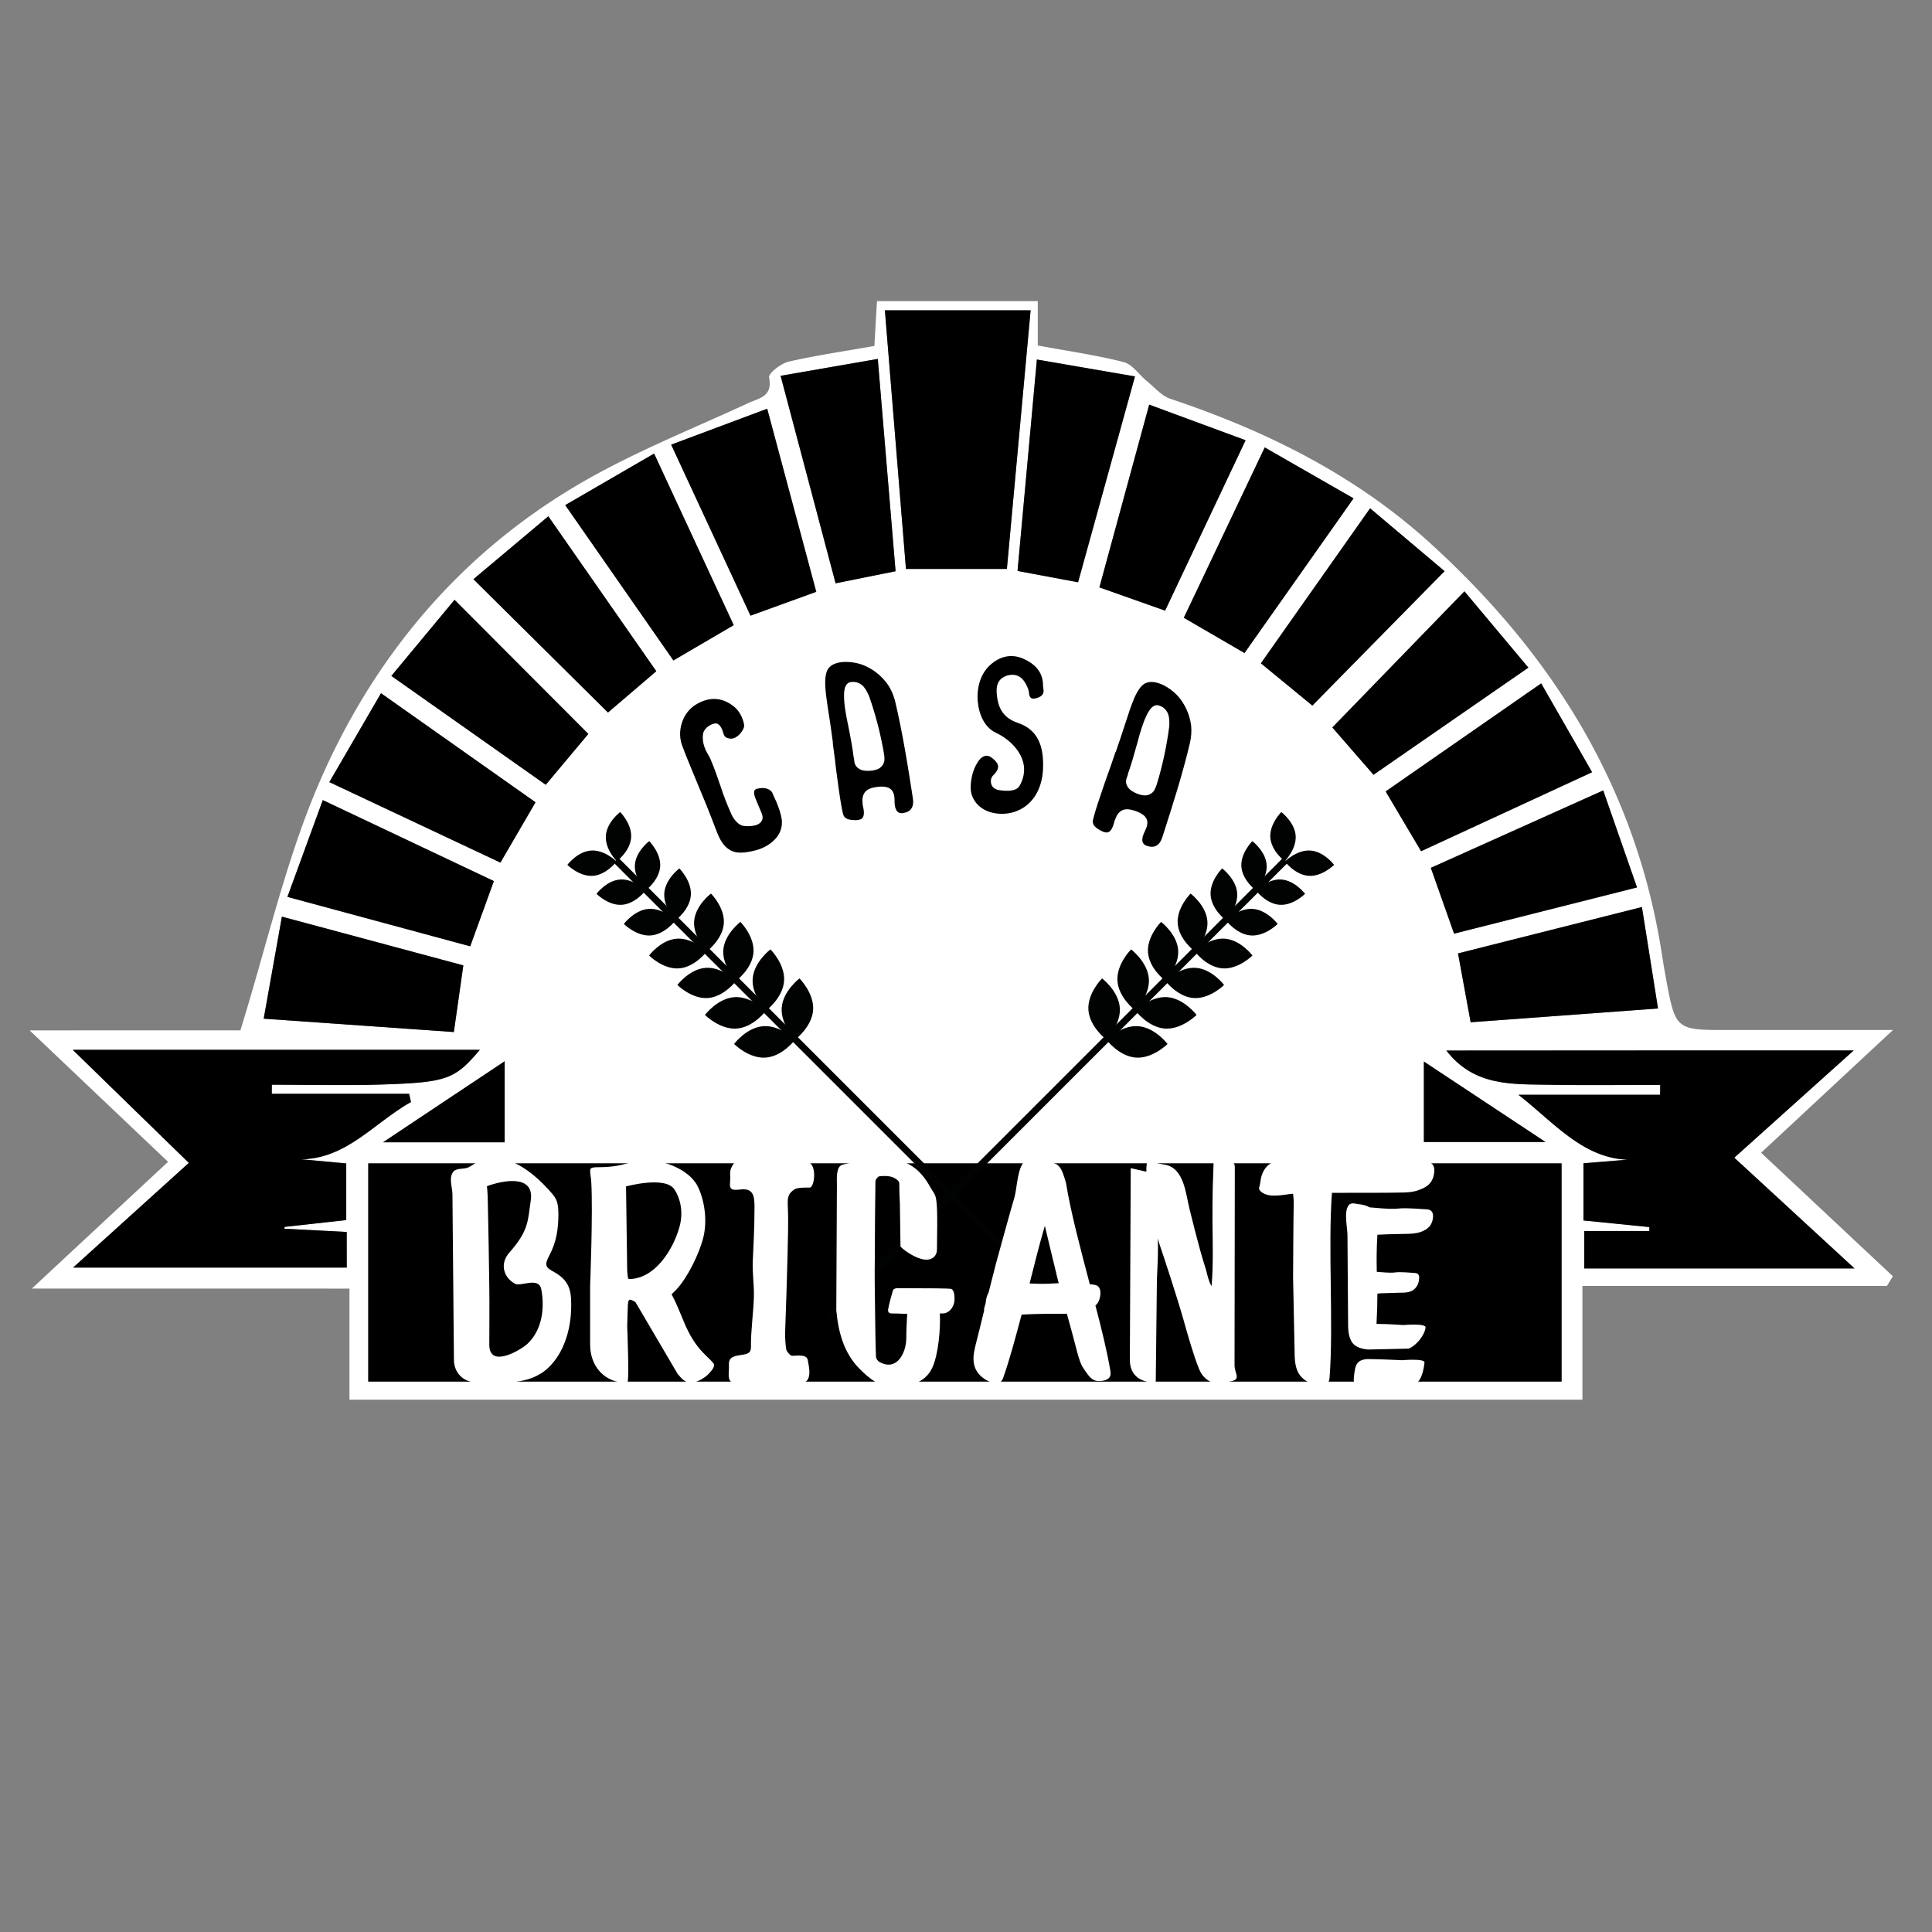 <?xml version="1.0" encoding="UTF-8"?>
<svg data-bbox="4.35 44.18 273.39 161.18" viewBox="0 0 283.46 283.46" xmlns="http://www.w3.org/2000/svg" data-type="ugc">
    <rect x="0" y="0" width="283.46" height="283.46" fill="#808080" stroke="none"/>
    <g>
        <path d="M35.27 151.17c3.9-12.55 6.61-24.76 11.45-36.06 8.07-18.82 20.94-34.14 38.9-44.47 7.69-4.42 16.02-7.73 24.1-11.47 1.71-.79 3.67-.96 3.12-3.79-.12-.6 1.74-2.06 2.87-2.32 4.11-.94 8.3-1.54 12.58-2.3.13-2.25.24-4.24.38-6.58h23.59v6.51c4.36.81 8.54 1.4 12.59 2.43 1.29.33 2.27 1.86 3.42 2.8 1.12.91 2.15 2.15 3.44 2.59 14.02 4.69 27.07 11.14 38.09 21.15 17.95 16.31 30.22 35.87 34.01 60.21.18 1.16.37 2.31.58 3.46 1.43 7.81 1.43 7.8 9.18 7.79 7.72-.01 15.45 0 24.17 0-6.79 6.31-12.83 11.94-19.35 18.01 7.08 6.64 13.2 12.38 19.33 18.12-.29.47-.58.95-.87 1.42h-44.68v16.69H51.27v-16.3H4.67c6.95-6.47 13.06-12.16 19.99-18.6L4.35 151.18c11.57-.01 21.9-.01 30.92-.01zm193.84 51.53v-32.01H54.03v32.01h175.08zM50.87 180.75c-3.16-.16-6.14-.32-9.13-.48l.03-.27c3.01-.33 6.02-.67 9.04-1v-8.31l-9.32-.86c8.34 1.6 12.86-4.82 18.82-8.15l-.27-1.21H39.89c0-.44.01-.88.01-1.33 5.41 0 10.82.15 16.23-.03 9.54-.32 10.63-.79 14.29-5.09H10.69c5.85 5.7 10.95 10.67 17.03 16.59-5.69 5.15-11.03 9.98-16.98 15.36h40.15c-.02-1.84-.02-3.38-.02-5.22zm221.1-26.63h-59.75c4.05 5.27 9.64 4.92 15.04 5.02 5.44.1 10.89.02 16.33.02 0 .48 0 .97-.01 1.45h-20.79c5.86 4.57 10.65 10.89 19.08 9.27-3.16.26-6.31.52-9.54.78v8.39c3.35.33 6.51.65 9.67.97 0 .19-.01.39-.01.58h-9.54v5.49h39.65c-6.11-5.62-11.42-10.52-17.64-16.25 6.12-5.49 11.38-10.22 17.51-15.72zM147.73 83.47c1.18-12.87 2.32-25.31 3.48-37.94h-21.38c1.04 12.8 2.06 25.29 3.09 37.94h14.81zm-33.2-28.33c2.74 10.33 5.38 20.3 8.06 30.44 3.21-.64 5.86-1.18 8.8-1.77-.88-10.52-1.73-20.63-2.61-31.15-5.11.89-9.53 1.65-14.25 2.48zm37.6-2.39c-.98 10.76-1.9 20.74-2.83 31.02 3.13.58 5.8 1.08 8.88 1.66l8.35-30.2c-4.99-.85-9.39-1.61-14.4-2.48zm16.48 6.62c-2.52 9.24-4.87 17.88-7.3 26.81l9.64 3.41c3.99-8.46 7.81-16.54 11.81-25-4.87-1.79-9.2-3.39-14.15-5.22zm72.29 73.71c-9.16 2.31-17.98 4.53-26.98 6.81.67 3.65 1.23 6.74 1.85 10.1 9.29-.68 18.14-1.33 27.49-2.02-.8-5.09-1.54-9.78-2.36-14.89zM47.36 117.39c-1.79 4.9-3.42 9.35-5.19 14.2 9.14 2.47 17.9 4.84 26.82 7.25 1.25-3.46 2.33-6.42 3.47-9.57-8.41-3.98-16.43-7.78-25.1-11.88zm72.4-30.56c-2.43-9.09-4.79-17.88-7.19-26.86-4.98 1.86-9.41 3.52-14.09 5.27 4.01 8.65 7.79 16.79 11.64 25.09 3.49-1.27 6.46-2.35 9.64-3.5zm88.74 38.06c8.49-3.92 16.65-7.69 25.09-11.6-2.63-4.58-4.99-8.7-7.47-13.03-7.92 5.5-15.3 10.63-22.82 15.85 1.76 2.98 3.32 5.61 5.2 8.78zM67.98 141.64c-9.03-2.42-17.66-4.75-26.62-7.15-.92 5.19-1.73 9.74-2.67 14.97 9.57.67 18.72 1.32 27.9 1.96.55-3.88.95-6.72 1.39-9.78zm114.61-45.83c5.41-7.67 10.64-15.09 16-22.7-4.64-2.66-8.64-4.95-13.03-7.47-4.04 8.51-7.89 16.61-11.87 24.99 3.1 1.81 5.83 3.4 8.9 5.18zm-74.94-4.09c-3.92-8.44-7.71-16.61-11.68-25.17-4.53 2.62-8.63 5-13.04 7.56 5.44 7.81 10.59 15.21 15.87 22.79 3.05-1.79 5.8-3.39 8.85-5.18zm102.28 35.61c1.19 3.37 2.24 6.34 3.41 9.66 9.08-2.29 17.8-4.5 26.84-6.78-1.7-4.87-3.26-9.35-4.96-14.23-8.63 3.87-16.82 7.55-25.29 11.35zM96.29 98.48c-5.33-7.64-10.47-15.03-15.84-22.73-3.95 3.32-7.59 6.38-10.99 9.23l19.74 19.56c2.1-1.79 4.51-3.85 7.09-6.06zm118.57-11.72c-6.67 6.88-12.94 13.33-19.38 19.98 1.78 2.05 3.84 4.41 6.04 6.94 7.82-5.41 15.18-10.51 22.72-15.72-3.37-4.03-6.35-7.58-9.38-11.2zM55.9 101.71c-2.61 4.49-5 8.61-7.58 13.04 8.55 4.02 16.7 7.86 25.1 11.81 1.8-3.09 3.4-5.83 5.15-8.85-7.47-5.27-14.74-10.4-22.67-16zm1.52-2.54c7.68 5.41 15.05 10.61 22.65 15.97 2.32-2.77 4.36-5.2 6.25-7.46-6.62-6.64-13-13.02-19.63-19.68-2.95 3.55-6 7.23-9.27 11.17zm143.6-24.59c-5.47 7.75-10.67 15.13-16.03 22.74a5697 5697 0 0 0 7.55 6.2c6.57-6.67 12.89-13.1 19.4-19.72-3.25-2.74-6.81-5.75-10.92-9.22zM56.19 167.6h17.85v-11.89c-6.03 4.01-11.54 7.68-17.85 11.89zm152.72-.05h17.84c-6.35-4.2-11.87-7.85-17.84-11.8v11.8z" fill="#ffffff"/>
        <path d="M229.11 202.7H54.03v-32.01h175.08v32.01z"/>
        <path d="M50.87 180.75v5.23H10.72c5.95-5.39 11.29-10.21 16.98-15.36-6.08-5.93-11.18-10.89-17.03-16.59H70.4c-3.65 4.3-4.75 4.78-14.29 5.09-5.4.18-10.82.03-16.23.03 0 .44-.01.88-.01 1.33h20.15l.27 1.21c-5.96 3.32-10.47 9.75-18.82 8.15l9.32.86v8.31c-3.01.33-6.03.67-9.04 1l-.03.27c3.01.15 6 .31 9.15.47z"/>
        <path d="M271.97 154.12c-6.13 5.5-11.4 10.24-17.52 15.74 6.21 5.72 11.53 10.62 17.64 16.25h-39.65v-5.49h9.54c0-.19.01-.39.01-.58-3.16-.32-6.33-.63-9.67-.97v-8.39c3.23-.26 6.39-.52 9.54-.78-8.42 1.62-13.21-4.7-19.08-9.27h20.79c0-.48 0-.97.01-1.45-5.44 0-10.89.08-16.33-.02-5.4-.1-10.99.25-15.04-5.02 19.48-.02 38.88-.02 59.76-.02z"/>
        <path d="M147.73 83.47h-14.81c-1.03-12.65-2.05-25.13-3.09-37.94h21.38c-1.16 12.63-2.3 25.07-3.48 37.94z"/>
        <path d="M114.53 55.14c4.73-.82 9.14-1.59 14.26-2.48.88 10.52 1.73 20.63 2.61 31.15-2.94.59-5.59 1.12-8.8 1.77-2.7-10.15-5.34-20.12-8.07-30.44z"/>
        <path d="M152.13 52.75c5.01.86 9.41 1.62 14.39 2.48l-8.35 30.2c-3.08-.58-5.75-1.07-8.88-1.66.94-10.27 1.86-20.26 2.84-31.02z"/>
        <path d="M168.61 59.37c4.95 1.83 9.28 3.43 14.14 5.22-4 8.46-7.82 16.55-11.81 25-3.24-1.15-6.21-2.2-9.64-3.41 2.44-8.93 4.79-17.57 7.31-26.81z"/>
        <path d="M240.9 133.08c.81 5.11 1.55 9.8 2.36 14.88-9.36.69-18.21 1.34-27.49 2.02-.62-3.36-1.18-6.44-1.85-10.1 9.01-2.26 17.82-4.49 26.98-6.8z"/>
        <path d="M47.36 117.39c8.67 4.1 16.69 7.9 25.1 11.88-1.14 3.15-2.22 6.11-3.47 9.57-8.93-2.41-17.69-4.78-26.82-7.25l5.19-14.2z"/>
        <path d="m119.76 86.83-9.65 3.5c-3.85-8.3-7.62-16.44-11.64-25.09 4.68-1.75 9.11-3.41 14.09-5.27 2.41 8.98 4.76 17.77 7.2 26.86z"/>
        <path d="M208.5 124.89c-1.88-3.18-3.44-5.8-5.2-8.77 7.52-5.22 14.9-10.35 22.82-15.85 2.48 4.33 4.84 8.45 7.47 13.03-8.44 3.9-16.6 7.67-25.09 11.59z"/>
        <path d="M67.98 141.64c-.43 3.05-.84 5.9-1.39 9.78-9.17-.65-18.33-1.29-27.9-1.96.93-5.23 1.74-9.77 2.67-14.97 8.95 2.41 17.59 4.73 26.62 7.15z"/>
        <path d="M182.59 95.81c-3.07-1.79-5.8-3.37-8.9-5.17 3.98-8.38 7.83-16.48 11.87-24.99 4.39 2.52 8.4 4.81 13.03 7.47-5.36 7.6-10.59 15.02-16 22.69z"/>
        <path d="M107.65 91.72c-3.05 1.78-5.79 3.39-8.85 5.18-5.28-7.58-10.43-14.99-15.87-22.79 4.41-2.55 8.52-4.93 13.04-7.56 3.97 8.56 7.76 16.73 11.68 25.17z"/>
        <path d="M209.93 127.33c8.47-3.8 16.66-7.48 25.29-11.36 1.7 4.88 3.26 9.36 4.96 14.23-9.05 2.29-17.77 4.49-26.84 6.78l-3.41-9.65z"/>
        <path d="M96.29 98.48c-2.58 2.21-5 4.27-7.09 6.06L69.46 84.98c3.4-2.86 7.04-5.92 10.99-9.23 5.37 7.7 10.52 15.09 15.84 22.73z"/>
        <path d="M214.86 86.76c3.03 3.62 6.01 7.18 9.38 11.19-7.54 5.22-14.9 10.31-22.72 15.72-2.2-2.53-4.25-4.89-6.04-6.94 6.44-6.64 12.7-13.09 19.38-19.97z"/>
        <path d="M55.9 101.71c7.93 5.6 15.21 10.73 22.67 16-1.76 3.01-3.36 5.76-5.15 8.85-8.4-3.95-16.55-7.79-25.1-11.81 2.58-4.43 4.97-8.55 7.58-13.04z"/>
        <path d="M57.42 99.17c3.27-3.94 6.32-7.62 9.27-11.16 6.64 6.65 13.01 13.04 19.63 19.67-1.89 2.26-3.93 4.69-6.25 7.46-7.6-5.36-14.97-10.56-22.65-15.97z"/>
        <path d="M201.02 74.58c4.11 3.47 7.67 6.47 10.93 9.22-6.51 6.61-12.84 13.04-19.4 19.72a5697 5697 0 0 1-7.55-6.2c5.35-7.61 10.55-14.98 16.02-22.74z"/>
        <path d="M56.19 167.6c6.31-4.2 11.82-7.87 17.85-11.89v11.89H56.19z"/>
        <path d="M208.91 167.55v-11.8c5.98 3.95 11.49 7.6 17.84 11.8h-17.84z"/>
        <path d="m102.4 142.1-6.76 1.72c.05-1.04.12-2.22.19-3.63-1.19.21-2.15.37-3.12.54-.02-.32-.05-.63-.07-.95h5.41c-.25.6-.49 1.19-.74 1.78.15.17.29.34.44.5.97-.83 1.95-1.65 3.07-2.61l1.58 2.65z" fill="#ffffff"/>
        <path d="M100.04 106.08c.33-1.1 1.01-2.01 1.95-2.64 1.96-1.23 3.89-1.22 5.69.22.77.6 1.31 1.65 1.49 2.64.07.25-.07.65-.31.99-.25.38-.54.67-.85.84-.34.25-.85.36-1.48.07-.18-.1-.29-.29-.39-.59-.17-.58-.39-1.18-.87-1.42s-1.92.43-2.11 1.44c-.18 1.04.16 2.1.63 2.9.24.41.38.66.44.81.63 1.49 1.07 2.78 1.51 4.07.42 1.33.94 2.63 1.57 4.05.31.73 1.06 1.62 1.75 1.71.44.06 1.03.08 1.56-.04.55-.09 1.02-.36 1.22-.86.1-.25.05-.61-.14-1.07l-.6-1.43c-.43-.95-.74-1.85-.09-2.02 1.32-.38 2.12.14 2.31.58.17.41.36.85.57 1.27.38.91.68 1.78.81 2.65.1.89-.11 1.94-.94 2.83-.83.9-1.96 1.48-3.18 1.75-1.25.29-2.37.41-3.18.03-.8-.35-1.38-1-1.83-1.91-.21-.43-.41-.89-.58-1.37-.23-.63-.75-1.95-1.37-3.51-.64-1.52-1.36-3.31-2.01-4.86-.65-1.55-1.2-2.93-1.46-3.65-.47-1.16-.47-2.36-.11-3.48z"/>
        <path d="M122.21 109.02c-.19-1.41-.38-2.83-.61-4.24-.41-2.79-.97-5.75.06-6.85s3.39-.94 4.91-.38a8.09 8.09 0 0 1 3.77 3.01c.45.71.78 1.49.99 2.33 1.11 4.68 1.85 9.38 2.59 14.14.05.35.11.82-.03 1.22-.13.43-.46.86-1.21 1-.74.2-1.11-.14-1.26-.6-.19-.45-.16-.97-.18-1.32 0-1.66-.97-1.98-2.21-1.91-.66.06-1.32.18-1.79.5s-.77.9-.69 1.79c0 .26.04.54.12.85.12.62.13 1.17-.18 1.5-.34.33-1.11.28-1.5.24-.39-.04-.75-.12-1.01-.37-.15-.14-.24-.32-.3-.54-.33-1.46-.58-3.31-.83-5.16-.12-.91-.25-1.82-.34-2.74l-.33-2.45.03-.02zm1.63-6.84c0 1.18.28 2.74.62 4.33.31 1.59.62 3.18.76 4.44.06.22.09.44.12.69.04.54.33 1.01.94 1.28.62.3 2.07.2 2.69-.17.59-.37.83-.94.79-1.48 0-.26-.03-.48-.06-.66-.49-2.88-1.22-5.72-2.21-8.53-.18-.39-.45-.96-.86-1.42-.44-.42-1.02-.69-1.78-.59-.77.1-1.04.93-1.01 2.11z"/>
        <path d="M146.42 112.7c-.1.44-.48.85-.76 1.12-.28.33-.35.8-.22 1.22.12.42.51.8 1.17.89 1.35.2 2.54.11 2.97-.62.89-1.55.85-3.11.16-4.47-.69-1.36-2.02-2.58-3.64-3.34-1.62-.76-2.49-2.65-2.65-4.63-.16-1.98.41-4 1.78-5.26 1.37-1.26 3.03-1.76 4.88-.98 1.75.77 2.96 2.01 2.92 4.01l.06.48c.07.35.01.67-.3.96s-1.19.54-1.46.36c-.27-.15-.34-.5-.37-.89-.02-.19-.07-.35-.12-.49-.56-1.41-1.37-2.37-3.02-1.96-1.56.48-1.72 1.68-1.54 3.06.23 1.93 1.08 3.23 3.06 3.9 2.75.95 3.85 3.1 3.69 6.81-.16 3.17-1.74 5.46-4.21 6.25-1.17.38-2.51.37-3.65 0-1.15-.38-2.1-1.18-2.55-2.36-.29-.75-.24-1.77-.04-2.77.2-.97.63-1.92 1.12-2.52.49-.57 1.08-.8 1.71-.37.93.67 1.11 1.16 1.01 1.6z"/>
        <path d="M163.7 110.33c.46-1.35.93-2.7 1.36-4.06.89-2.68 1.71-5.58 3.13-6.09 1.42-.52 3.45.68 4.55 1.86 1.07 1.17 1.79 2.69 2.02 4.38.08.83.03 1.68-.16 2.52-1.1 4.68-2.56 9.21-4.03 13.79-.11.33-.27.78-.57 1.08-.31.33-.8.56-1.53.35-.75-.16-.93-.62-.86-1.1.04-.49.29-.94.43-1.26.74-1.49.02-2.2-1.12-2.69-.62-.25-1.26-.43-1.82-.36-.56.08-1.1.46-1.41 1.29-.11.23-.21.5-.28.81-.18.61-.41 1.1-.83 1.26-.45.15-1.12-.25-1.45-.46-.33-.21-.62-.45-.74-.79-.07-.19-.07-.39-.02-.61.36-1.45.97-3.22 1.58-4.99.3-.87.6-1.74.92-2.6l.8-2.34.03.01zm4.53-5.38c-.53 1.06-.98 2.58-1.39 4.15-.44 1.56-.87 3.12-1.31 4.31-.04.22-.11.43-.2.67-.21.5-.16 1.05.27 1.57.42.54 1.76 1.11 2.49 1.05.69-.06 1.17-.47 1.37-.97.11-.23.18-.44.25-.62.86-2.79 1.47-5.66 1.85-8.61.01-.43.03-1.06-.14-1.65-.21-.57-.6-1.08-1.32-1.32-.76-.28-1.37.35-1.87 1.42z"/>
        <path d="M112.01 150.56c2.47-.17 4.64 2 4.64 2s-1.85 2.44-4.32 2.61c-2.47.17-4.63-2-4.63-2s1.83-2.44 4.31-2.61z" fill="#010202"/>
        <path d="M119.3 148.19c.17-2.47-2-4.64-2-4.64s-2.44 1.85-2.61 4.32c-.17 2.47 2 4.64 2 4.64s2.44-1.85 2.61-4.32z" fill="#010202"/>
        <path d="M107.75 146.3c2.47-.17 4.64 2 4.64 2s-1.85 2.44-4.32 2.61c-2.47.17-4.64-2-4.64-2s1.84-2.44 4.32-2.61z" fill="#010202"/>
        <path d="M115.04 143.93c.17-2.47-2-4.64-2-4.64s-2.44 1.85-2.61 4.32c-.17 2.47 2 4.64 2 4.64s2.44-1.85 2.61-4.32z" fill="#010202"/>
        <path d="M103.54 142c2.38-.16 4.46 1.92 4.46 1.92s-1.78 2.35-4.16 2.51c-2.37.16-4.46-1.92-4.46-1.92s1.79-2.35 4.16-2.51z" fill="#010202"/>
        <path d="M110.55 139.72c.16-2.38-1.92-4.46-1.92-4.46s-2.35 1.78-2.51 4.15c-.16 2.38 1.92 4.46 1.92 4.46s2.35-1.77 2.51-4.15z" fill="#010202"/>
        <path d="M99.31 137.72c2.34-.16 4.38 1.89 4.38 1.89s-1.74 2.31-4.08 2.47c-2.34.16-4.38-1.89-4.38-1.89s1.74-2.31 4.08-2.47z" fill="#010202"/>
        <path d="M106.2 135.48c.16-2.34-1.89-4.38-1.89-4.38s-2.31 1.74-2.47 4.08c-.16 2.34 1.89 4.38 1.89 4.38s2.31-1.74 2.47-4.08z" fill="#010202"/>
        <path d="M95.19 133.35c2.1-.14 3.93 1.69 3.93 1.69s-1.57 2.07-3.66 2.21c-2.1.14-3.93-1.69-3.93-1.69s1.56-2.07 3.66-2.21z" fill="#010202"/>
        <path d="M101.36 131.34c.15-2.1-1.69-3.93-1.69-3.93s-2.07 1.56-2.21 3.66c-.14 2.1 1.69 3.93 1.69 3.93s2.07-1.56 2.21-3.66z" fill="#010202"/>
        <path d="M90.99 129.04c1.99-.14 3.73 1.61 3.73 1.61s-1.49 1.97-3.48 2.1c-1.99.14-3.73-1.61-3.73-1.61s1.48-1.96 3.48-2.1z" fill="#010202"/>
        <path d="M96.86 127.14c.14-1.99-1.61-3.73-1.61-3.73s-1.97 1.49-2.1 3.48c-.14 1.99 1.61 3.73 1.61 3.73s1.96-1.49 2.1-3.48z" fill="#010202"/>
        <path d="M86.72 124.79c1.99-.14 3.74 1.61 3.74 1.61s-1.49 1.97-3.48 2.1c-1.99.14-3.74-1.61-3.74-1.61s1.49-1.97 3.48-2.1z" fill="#010202"/>
        <path d="M92.6 122.88c.14-1.99-1.61-3.74-1.61-3.74s-1.97 1.49-2.1 3.48c-.14 2 1.61 3.74 1.61 3.74s1.97-1.49 2.1-3.48z" fill="#010202"/>
        <path stroke="#010202" stroke-miterlimit="10" fill="#010202" d="m90.4 126.22 66.14 66.14"/>
        <path d="M166.98 150.56c-2.47-.17-4.64 2-4.64 2s1.85 2.44 4.32 2.61c2.47.17 4.64-2 4.64-2s-1.85-2.44-4.32-2.61z" fill="#010202"/>
        <path d="M159.69 148.19c-.17-2.47 2-4.64 2-4.64s2.44 1.85 2.61 4.32c.17 2.47-2 4.64-2 4.64s-2.44-1.85-2.61-4.32z" fill="#010202"/>
        <path d="M171.24 146.3c-2.47-.17-4.64 2-4.64 2s1.85 2.44 4.32 2.61c2.47.17 4.64-2 4.64-2s-1.85-2.44-4.32-2.61z" fill="#010202"/>
        <path d="M163.95 143.93c-.17-2.47 2-4.64 2-4.64s2.44 1.85 2.61 4.32c.17 2.47-2 4.64-2 4.64s-2.44-1.85-2.61-4.32z" fill="#010202"/>
        <path d="M175.45 142c-2.38-.16-4.46 1.92-4.46 1.92s1.77 2.35 4.15 2.51c2.38.16 4.46-1.92 4.46-1.92s-1.78-2.35-4.15-2.51z" fill="#010202"/>
        <path d="M168.43 139.72c-.16-2.38 1.92-4.46 1.92-4.46s2.35 1.78 2.51 4.15c.16 2.38-1.92 4.46-1.92 4.46s-2.34-1.77-2.51-4.15z" fill="#010202"/>
        <path d="M179.68 137.72c-2.33-.16-4.38 1.89-4.38 1.89s1.75 2.31 4.08 2.47c2.33.16 4.38-1.89 4.38-1.89s-1.74-2.31-4.08-2.47z" fill="#010202"/>
        <path d="M172.79 135.48c-.16-2.34 1.89-4.38 1.89-4.38s2.31 1.74 2.47 4.08c.16 2.34-1.89 4.38-1.89 4.38s-2.31-1.74-2.47-4.08z" fill="#010202"/>
        <path d="M183.8 133.35c-2.1-.14-3.93 1.69-3.93 1.69s1.57 2.07 3.66 2.21c2.1.14 3.93-1.69 3.93-1.69s-1.57-2.07-3.66-2.21z" fill="#010202"/>
        <path d="M177.62 131.34c-.15-2.1 1.69-3.93 1.69-3.93s2.07 1.56 2.21 3.66c.14 2.1-1.69 3.93-1.69 3.93s-2.06-1.56-2.21-3.66z" fill="#010202"/>
        <path d="M188 129.04c-1.99-.14-3.73 1.61-3.73 1.61s1.49 1.97 3.48 2.1c1.99.14 3.73-1.61 3.73-1.61s-1.49-1.96-3.48-2.1z" fill="#010202"/>
        <path d="M182.13 127.14c-.13-1.99 1.61-3.73 1.61-3.73s1.97 1.49 2.1 3.48c.14 1.99-1.61 3.73-1.61 3.73s-1.96-1.49-2.1-3.48z" fill="#010202"/>
        <path d="M192.26 124.79c-1.99-.14-3.74 1.61-3.74 1.61s1.49 1.97 3.48 2.1c1.99.14 3.74-1.61 3.74-1.61s-1.49-1.97-3.48-2.1z" fill="#010202"/>
        <path d="M186.38 122.88c-.14-1.99 1.61-3.74 1.61-3.74s1.97 1.49 2.11 3.48c.13 2-1.61 3.74-1.61 3.74s-1.97-1.49-2.11-3.48z" fill="#010202"/>
        <path stroke="#010202" stroke-miterlimit="10" fill="#010202" d="m188.59 126.22-67.23 67.23"/>
        <path d="m66.6 199.49-.22-24.38c-.04-.95-.56-2.33.13-3.19.39-.52 1.38-.39 1.99-.56.73-.26 1.21-.78 1.94-1.08.6-.3 1.29-.39 1.99-.39 3.11 0 6 2.42 8.03 4.62.95 1.08 1.47 1.47 1.47 3.62 0 2.2-.3 4.14-1.34 6.08-.73 1.42-.6 1.73.78 2.46 2.42 1.38 2.5 3.06 2.42 5.65-.13 2.93-1.08 6.17-3.28 8.29-2.8 2.72-6.9 2.24-10.4 2.24-2.22 0-3.51-1.51-3.51-3.36zm10.79-2.33c2.29-2.16 2.5-5.52 2.03-7.98-.34-1.9-2.98-.39-3.84-.82-1.68-.91-2.33-2.93-.82-4.62 2.89-3.24 2.68-4.79 3.11-7.59.6-4.01-4.36-2.89-6.43-2.11 0 .13.04.22.04.34.04.65.09 1.25.09 1.9.09 4.19.17 8.37.22 12.56.04 2.85 0 5.65 0 8.46-.01 3.57 4.69.72 5.6-.14z" fill="#ffffff"/>
        <path d="M86.58 197.24v-8.59s.43-10.79.17-15.23c-.04-.82-.13-.73-.17-1.64 0-1.08 1.86.09 6.13-1.29 2.93-.95 8.07.56 9.62 3.5 1.12 2.2 1.47 5.35.82 7.72-.6 2.33-2.33 5.83-3.93 7.51l-.69.69c1.6 2.85 2.03 5.87 4.66 8.59l.78.78c.26.22.47.48.69.73.35.43-.26 1.12-.73 1.6-.52.56-1.64 1.17-2.33 1.25-.91.13-1.55-.52-2.03-1.12l-.13-.13-6.21-10.57c-.86-.52-1.08-.56-1.12.6l-.09 2.89s.35 8.37 0 8.37c-3.33 0-5.44-2.42-5.44-5.66zm13.12-17.26c.6-2.2.09-4.19-.73-5.44-1.29-2.07-7.12-.47-7.12-.47l.17 12.34c.04.34.04 1.25.26 1.25 3.75 0 6.47-4.23 7.42-7.68z" fill="#ffffff"/>
        <path d="M107.64 202.85c-1.04-.09-.65-1.55-.69-2.55-.09-1.25.82-1.34 1.81-1.51.95-.13 1.47-.26 1.42-1.29-.04-2.07.39-5.22.43-7.29.04-1.64-.22-3.37-.17-5.01.13-2.67.26-5.39.26-8.07 0-1.47-.09-2.76-1.86-2.63-1.29.13-1.86.22-1.73-1.08.13-.86-.17-1.47.26-2.24.13-.3.56-.91.91-.91 3.19.04 5.87.17 9.97.17 1.73 0 1.29 3.8.56 3.8-.56 0-1.77-.04-2.24.26-.91.6-1.04 1.12-.99 2.37.13 2.5 0 5.05-.04 7.59-.09 3.45-.22 7.64-.35 11.13 0 .78.04 1.64.17 2.42.04.22.56.91.86.91.78 0 2.11-.26 2.29.6.17.99.82 3.41-1.12 3.41-3.45.01-6.21.14-9.75-.08z" fill="#ffffff"/>
        <path d="M126.15 200.87c-2.37-2.37-3.15-5.44-3.45-8.63l.09-18.47c0-.73-.17-2.63.82-2.89 2.03-.52 4.36-.82 6.56-.82 2.8 0 4.83 1.42 6.26 4.01.52.95.82 1.04.95 2.11.22 1.38.09 5.7.09 7.12 0 1.04-.78 1.6-1.73 1.51-1.25-.09-2.93-1.21-3.62-1.9l-.09-6.26s-.09-1.55-.09-3.06c0-.35-.65-.78-1.08-.91-.56-.17-1.25-.17-1.86-.09-.22.04-.56.47-.56.78-.04 4.06-.09 7.08-.09 11.18-.04 2.63 0 5.26.04 7.9.04 2.2.04 4.36.13 6.56 0 .3.26.69.52.82 2.55 1.42 3.93-1.34 3.93-3.54 0-1.29.09-2.5.13-3.54h-.73c-.52-.04-1.04-.04-1.55-.04-.39 0-.56-.22-.52-.56.17-.95.43-1.86.69-2.76.13-.47.78-.39 1.08-.39 4.66 0 7.08.04 7.38.09.52.04.6.91.6 1.51.04.78-.56 2.11-1.77 2.11h-.39c.13 2.16-.22 6.13-1.12 7.98-.99 2.16-3.28 2.8-5.87 2.8-1.9.01-3.45-1.33-4.75-2.62z" fill="#ffffff"/>
        <path d="M142.85 199.75c-.09-.86.13-1.77.34-2.63.35-1.34.78-3.11 1.21-4.88-.09-.3.13-.56.22-1.12.04-.6.22-1.12.43-1.51l1.08-4.23s2.11-7.72 2.72-9.75c.39-1.38.39-4.49 1.68-5.48.6-.47 1.38.17 2.16.47.04 0 .04 0 .09.04.26-.04.47-.04.73-.04 1.99-.26 2.29.95 2.89 2.93.69 4.27 2.11 9.62 3.5 14.89.17 0 .3 0 .47.04.91.04 1.12.65 1.08 1.47-.09.73-.3 1.21-.73 1.6.91 3.45 1.73 6.82 2.2 9.62.17.91-.34 1.29-1.17 1.42-1.42.22-1.86-.47-2.72-1.73-.52-.73-.73-1.6-.99-2.5-.39-1.51-.95-3.62-1.51-5.61h-.04c-2.07 0-4.53 0-6.6.13-.91 3.41-1.77 6.65-2.72 9.32-.3.82-.95.91-1.68.65-1.38-.52-2.51-1.55-2.64-3.1zm12.48-11.48c-.26-.95-.39-1.6-.39-1.6s-.95-3.84-1.64-6.82c-.78 2.63-1.51 5.57-2.24 8.46 2.54.13 2.93 0 4.27-.04z" fill="#ffffff"/>
        <path d="M175.91 200.82c-.78-1.9-1.68-5.09-2.24-7.08-.82-2.93-2.85-9.19-3.84-12.04.17 1.04-.04 4.92-.09 6l-.17 15.15c-1.42 0-3.67-.43-3.8-3.15l.13-28.31 2.29.52c0-.43 0-.69.04-.95.04-.69.26-.95.99-.56.65.35.95.35 1.64.47 2.93.47 3.11 4.4 3.71 6.69.47 1.9.95 3.8 1.47 5.7.26.99.56 1.94.86 2.89.22.82.43 1.86.86 2.55.26-3.06.17-6.21.13-9.32 0-1.73 0-3.41.04-5.09 0-.35.17-4.32.13-4.36 1.51.39 3.24-.17 3.11 1.55l-.04 28.87c.04 1.38 1.25 2.2-1.25 2.42-.69.09-.39.43-.95.39-1.47-.22-2.54-1.08-3.02-2.34z" fill="#ffffff"/>
        <path d="M190.28 200.95c-.3-.86-.34-1.77-.34-2.68l-.22-10.83s.04-8.67.09-10.79c.04-.39-.04-.91-.09-1.51-1.47.13-3.45.69-4.66-.26-.6-.48-.21-.73-.13-1.55.26-2.03 1.47-3.11 3.54-3.24 8.07.73 12.82-.22 20.89.39.91.09 1.12.65 1.08 1.47-.17 1.47-.86 2.16-2.33 2.67-.82.3-1.77.35-2.68.35-1.34.04-6.04.04-10.01.04-.6 8.07.26 19.33-.35 27.14-.04.91-.65 1.17-1.47 1.08-1.42-.12-2.8-.85-3.32-2.28zm7.81-4.57c-.26-.65-.3-1.38-.3-2.11l-.09-12.86c.04-1.17-.6-3.58.17-4.57.39-.52 1.12-.17 1.77-.13.52.09.95.22 1.29.43 6.13.56 2.11-.17 8.46.3.69.04.91.52.86 1.17-.13 1.17-.69 1.73-1.86 2.16-.69.22-1.42.26-2.11.26-1.68.04-2.59.04-4.19.13-.13 2.07-.13 3.8-.09 5.44 4.06.35 1.21-.17 5.61.17.52.04.65.39.6.82-.04.82-.47 1.6-1.29 1.9-.47.17-.99.17-1.47.17l-2.93.09c-.13.04-.3.04-.43.04 0 1.34-.04 2.76-.13 4.45h.04c1.64 0 3.88.17 3.88.17s3.32-.3 3.28.35c-.13 1.12-1.34 2.67-2.5 3.11l-5.95.13c-1.15-.11-2.23-.46-2.62-1.62zm.56 5.61c.17-1.6.3-2.46 1.94-2.59 1.68 0 5.13.17 5.13.17s3.32-.3 3.28.34c-.13 1.17-.48 2.89-1.6 3.28l-8.29.04c-.5-.38-.54-.59-.46-1.24z" fill="#ffffff"/>
    </g>
</svg>
